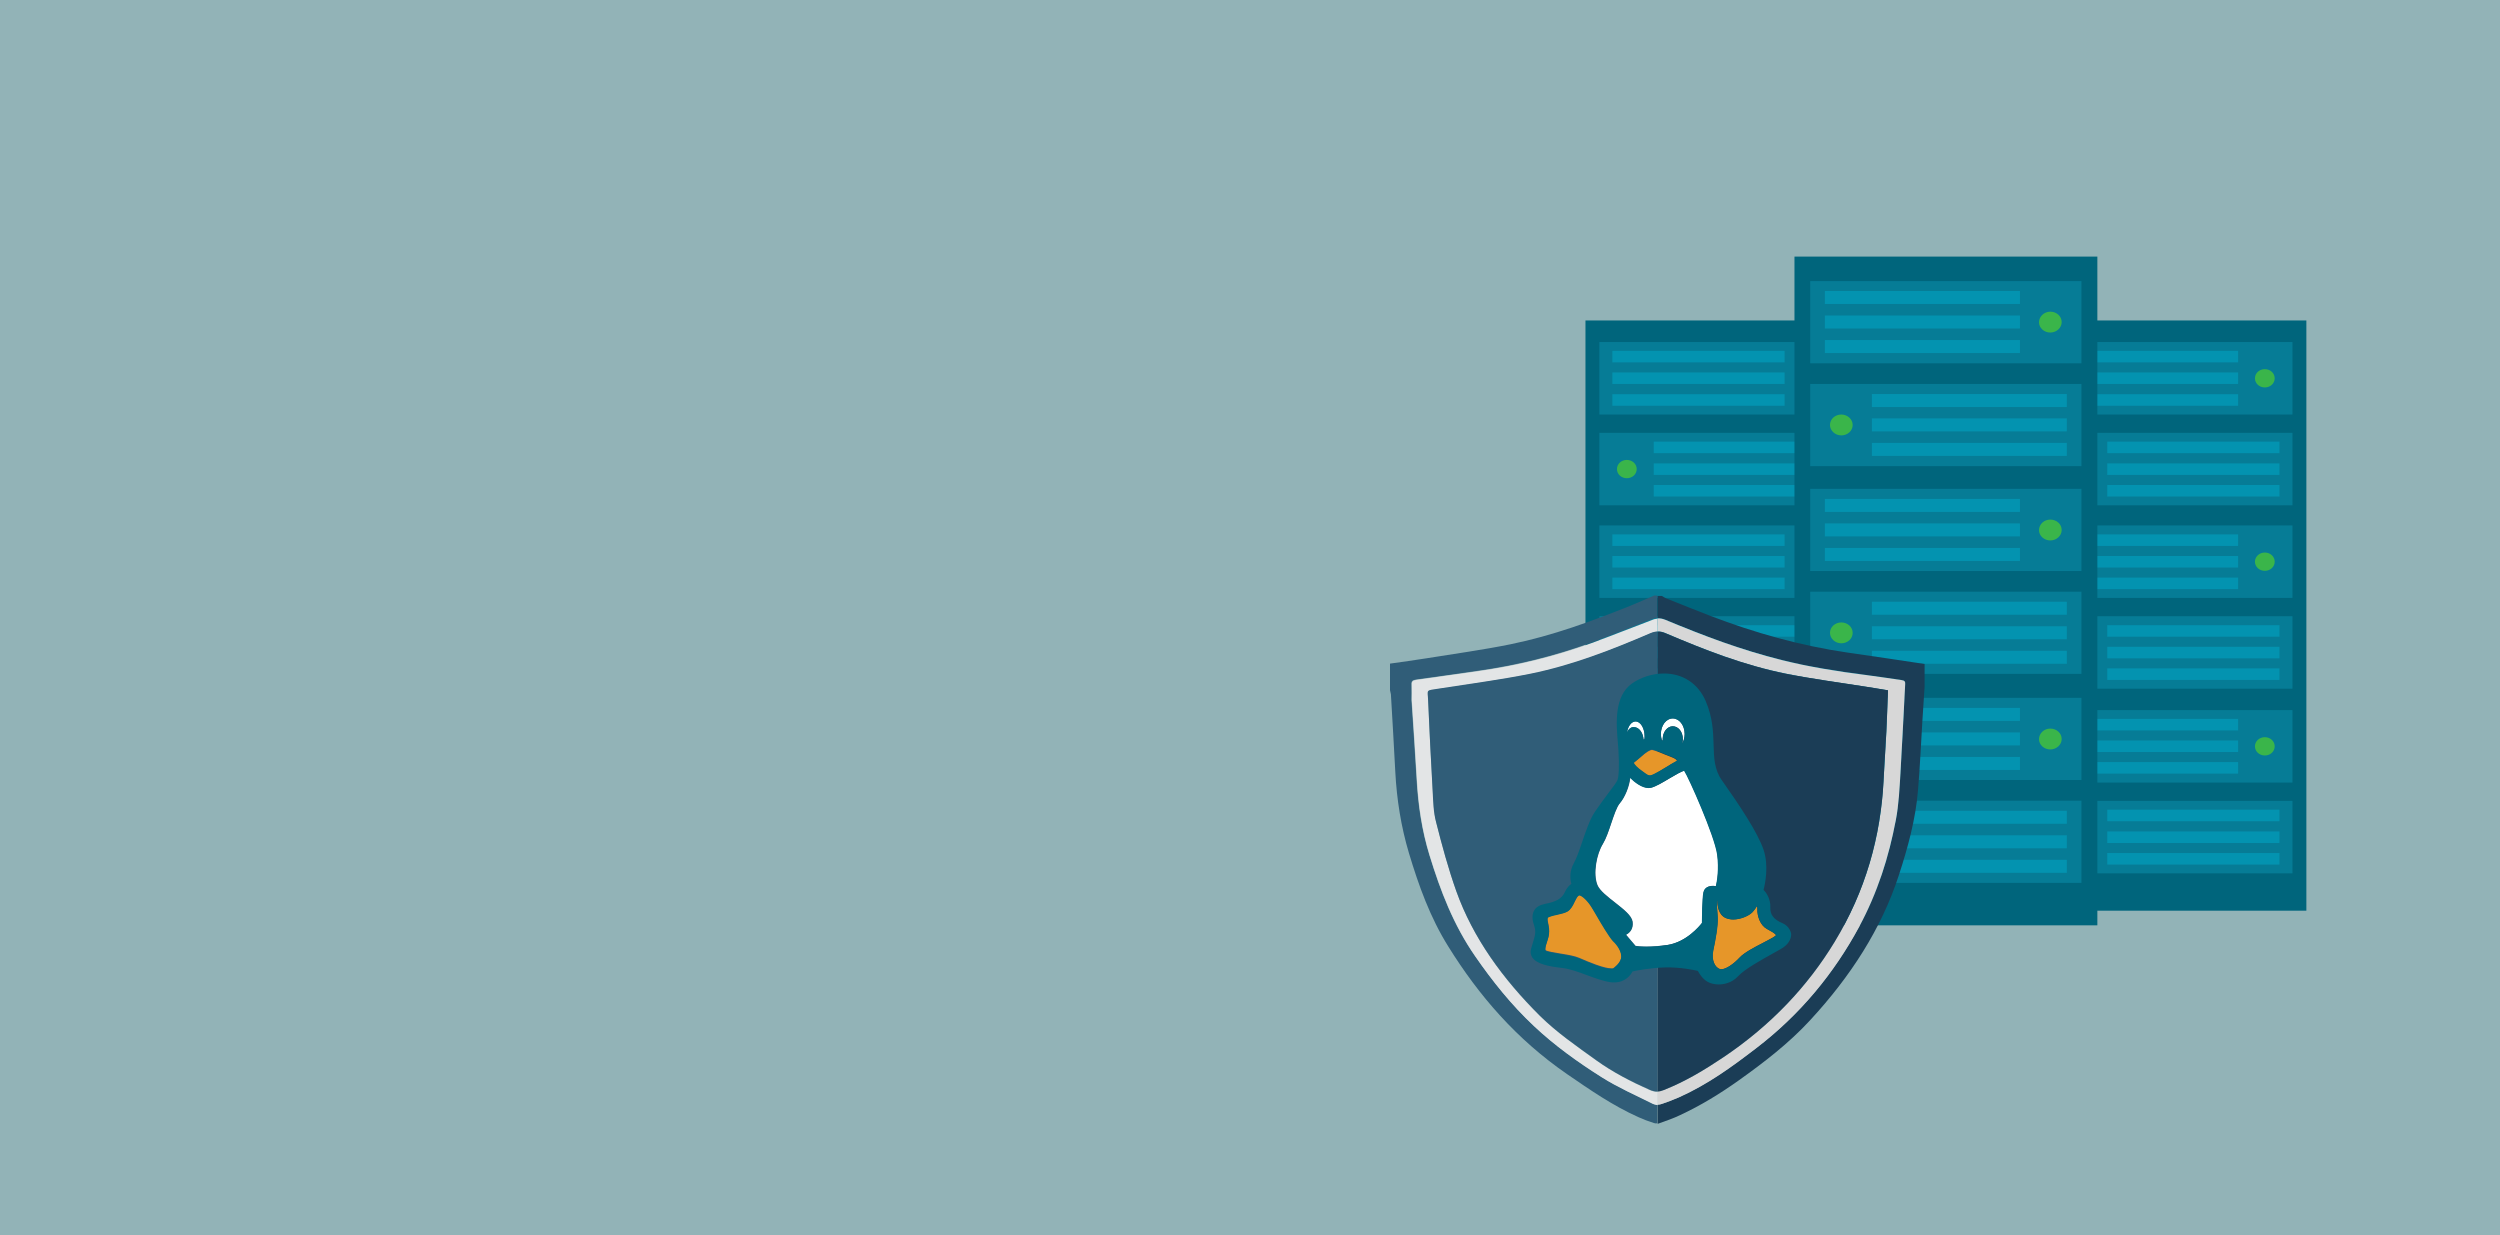 <?xml version="1.0" encoding="utf-8"?>
<!-- Generator: Adobe Illustrator 22.1.0, SVG Export Plug-In . SVG Version: 6.00 Build 0)  -->
<svg version="1.0" id="Layer_1" xmlns="http://www.w3.org/2000/svg" xmlns:xlink="http://www.w3.org/1999/xlink" x="0px" y="0px"
	 viewBox="0 0 1366 675" enable-background="new 0 0 1366 675" xml:space="preserve">
<rect fill="#92B3B7" width="1366" height="675"/>
<g>
	<g>
		<g>
			<rect x="1114.1" y="175.1" fill-rule="evenodd" clip-rule="evenodd" fill="#00657C" width="146.1" height="322.5"/>
			<g>
				<rect x="1121.7" y="186.9" fill-rule="evenodd" clip-rule="evenodd" fill="#067C96" width="130.9" height="39.6"/>
				<rect x="1128.8" y="203.5" fill-rule="evenodd" clip-rule="evenodd" fill="#0393B0" width="94.1" height="6.3"/>
				<g>
					<rect x="1128.8" y="191.7" fill-rule="evenodd" clip-rule="evenodd" fill="#0393B0" width="94.1" height="6.3"/>
					<rect x="1128.8" y="215.4" fill-rule="evenodd" clip-rule="evenodd" fill="#0393B0" width="94.1" height="6.3"/>
				</g>
				<path fill-rule="evenodd" clip-rule="evenodd" fill="#3AB54A" d="M1237.5,201.7c3,0,5.4,2.2,5.4,5c0,2.8-2.4,5-5.4,5
					c-3,0-5.4-2.2-5.4-5C1232.1,203.9,1234.5,201.7,1237.5,201.7z"/>
			</g>
			<g>
				<rect x="1121.7" y="236.5" fill-rule="evenodd" clip-rule="evenodd" fill="#067C96" width="130.9" height="39.6"/>
				<rect x="1151.4" y="253.2" fill-rule="evenodd" clip-rule="evenodd" fill="#0393B0" width="94.1" height="6.3"/>
				<g>
					<rect x="1151.4" y="241.3" fill-rule="evenodd" clip-rule="evenodd" fill="#0393B0" width="94.1" height="6.3"/>
					<rect x="1151.4" y="265" fill-rule="evenodd" clip-rule="evenodd" fill="#0393B0" width="94.1" height="6.3"/>
				</g>
				<path fill-rule="evenodd" clip-rule="evenodd" fill="#3AB54A" d="M1136.7,251.3c-3,0-5.4,2.2-5.4,5c0,2.8,2.4,5,5.4,5
					c3,0,5.4-2.2,5.4-5C1142.1,253.5,1139.7,251.3,1136.7,251.3z"/>
			</g>
			<g>
				<rect x="1121.7" y="287.1" fill-rule="evenodd" clip-rule="evenodd" fill="#067C96" width="130.9" height="39.6"/>
				<rect x="1128.8" y="303.8" fill-rule="evenodd" clip-rule="evenodd" fill="#0393B0" width="94.1" height="6.3"/>
				<g>
					<rect x="1128.8" y="292" fill-rule="evenodd" clip-rule="evenodd" fill="#0393B0" width="94.1" height="6.3"/>
					<rect x="1128.8" y="315.6" fill-rule="evenodd" clip-rule="evenodd" fill="#0393B0" width="94.1" height="6.3"/>
				</g>
				<path fill-rule="evenodd" clip-rule="evenodd" fill="#3AB54A" d="M1237.5,301.9c3,0,5.4,2.2,5.4,5c0,2.8-2.4,5-5.4,5
					c-3,0-5.4-2.2-5.4-5C1232.1,304.2,1234.5,301.9,1237.5,301.9z"/>
			</g>
			<g>
				<rect x="1121.7" y="336.7" fill-rule="evenodd" clip-rule="evenodd" fill="#067C96" width="130.9" height="39.6"/>
				<rect x="1151.4" y="353.4" fill-rule="evenodd" clip-rule="evenodd" fill="#0393B0" width="94.1" height="6.3"/>
				<g>
					<rect x="1151.4" y="341.6" fill-rule="evenodd" clip-rule="evenodd" fill="#0393B0" width="94.1" height="6.3"/>
					<rect x="1151.4" y="365.2" fill-rule="evenodd" clip-rule="evenodd" fill="#0393B0" width="94.1" height="6.3"/>
				</g>
				<path fill-rule="evenodd" clip-rule="evenodd" fill="#3AB54A" d="M1136.7,351.6c-3,0-5.4,2.2-5.4,5c0,2.8,2.4,5,5.4,5
					c3,0,5.4-2.2,5.4-5C1142.1,353.8,1139.7,351.6,1136.7,351.6z"/>
			</g>
			<g>
				<rect x="1121.7" y="388" fill-rule="evenodd" clip-rule="evenodd" fill="#067C96" width="130.9" height="39.6"/>
				<rect x="1128.8" y="404.6" fill-rule="evenodd" clip-rule="evenodd" fill="#0393B0" width="94.1" height="6.3"/>
				<g>
					<rect x="1128.8" y="392.8" fill-rule="evenodd" clip-rule="evenodd" fill="#0393B0" width="94.1" height="6.3"/>
					<rect x="1128.8" y="416.4" fill-rule="evenodd" clip-rule="evenodd" fill="#0393B0" width="94.1" height="6.3"/>
				</g>
				<path fill-rule="evenodd" clip-rule="evenodd" fill="#3AB54A" d="M1237.5,402.8c3,0,5.4,2.2,5.4,5c0,2.8-2.4,5-5.4,5
					c-3,0-5.4-2.2-5.4-5C1232.1,405,1234.5,402.8,1237.5,402.8z"/>
			</g>
			<g>
				<rect x="1121.7" y="437.6" fill-rule="evenodd" clip-rule="evenodd" fill="#067C96" width="130.9" height="39.6"/>
				<rect x="1151.4" y="454.3" fill-rule="evenodd" clip-rule="evenodd" fill="#0393B0" width="94.1" height="6.3"/>
				<g>
					<rect x="1151.4" y="442.4" fill-rule="evenodd" clip-rule="evenodd" fill="#0393B0" width="94.1" height="6.3"/>
					<rect x="1151.4" y="466.1" fill-rule="evenodd" clip-rule="evenodd" fill="#0393B0" width="94.1" height="6.3"/>
				</g>
				<path fill-rule="evenodd" clip-rule="evenodd" fill="#3AB54A" d="M1136.7,452.4c-3,0-5.4,2.2-5.4,5c0,2.8,2.4,5,5.4,5
					c3,0,5.4-2.2,5.4-5C1142.1,454.6,1139.7,452.4,1136.7,452.4z"/>
			</g>
		</g>
		<g>
			<rect x="866.3" y="175.1" fill-rule="evenodd" clip-rule="evenodd" fill="#00657C" width="146.1" height="322.5"/>
			<g>
				<rect x="873.9" y="186.9" fill-rule="evenodd" clip-rule="evenodd" fill="#067C96" width="130.9" height="39.6"/>
				<rect x="881" y="203.5" fill-rule="evenodd" clip-rule="evenodd" fill="#0393B0" width="94.1" height="6.3"/>
				<g>
					<rect x="881" y="191.7" fill-rule="evenodd" clip-rule="evenodd" fill="#0393B0" width="94.1" height="6.3"/>
					<rect x="881" y="215.4" fill-rule="evenodd" clip-rule="evenodd" fill="#0393B0" width="94.1" height="6.3"/>
				</g>
				<path fill-rule="evenodd" clip-rule="evenodd" fill="#3AB54A" d="M989.7,201.7c3,0,5.4,2.2,5.4,5c0,2.8-2.4,5-5.4,5
					c-3,0-5.4-2.2-5.4-5C984.3,203.9,986.7,201.7,989.7,201.7z"/>
			</g>
			<g>
				<rect x="873.9" y="236.5" fill-rule="evenodd" clip-rule="evenodd" fill="#067C96" width="130.9" height="39.6"/>
				<rect x="903.6" y="253.2" fill-rule="evenodd" clip-rule="evenodd" fill="#0393B0" width="94.1" height="6.3"/>
				<g>
					<rect x="903.6" y="241.3" fill-rule="evenodd" clip-rule="evenodd" fill="#0393B0" width="94.1" height="6.3"/>
					<rect x="903.6" y="265" fill-rule="evenodd" clip-rule="evenodd" fill="#0393B0" width="94.1" height="6.3"/>
				</g>
				<path fill-rule="evenodd" clip-rule="evenodd" fill="#3AB54A" d="M888.9,251.3c-3,0-5.4,2.2-5.4,5c0,2.8,2.4,5,5.4,5
					c3,0,5.4-2.2,5.4-5C894.3,253.5,891.9,251.3,888.9,251.3z"/>
			</g>
			<g>
				<rect x="873.9" y="287.1" fill-rule="evenodd" clip-rule="evenodd" fill="#067C96" width="130.9" height="39.6"/>
				<rect x="881" y="303.8" fill-rule="evenodd" clip-rule="evenodd" fill="#0393B0" width="94.1" height="6.3"/>
				<g>
					<rect x="881" y="292" fill-rule="evenodd" clip-rule="evenodd" fill="#0393B0" width="94.1" height="6.3"/>
					<rect x="881" y="315.6" fill-rule="evenodd" clip-rule="evenodd" fill="#0393B0" width="94.1" height="6.3"/>
				</g>
				<path fill-rule="evenodd" clip-rule="evenodd" fill="#3AB54A" d="M989.7,301.9c3,0,5.4,2.2,5.4,5c0,2.8-2.4,5-5.4,5
					c-3,0-5.4-2.2-5.4-5C984.3,304.2,986.7,301.9,989.7,301.9z"/>
			</g>
			<g>
				<rect x="873.9" y="336.7" fill-rule="evenodd" clip-rule="evenodd" fill="#067C96" width="130.9" height="39.6"/>
				<rect x="903.6" y="353.4" fill-rule="evenodd" clip-rule="evenodd" fill="#0393B0" width="94.1" height="6.3"/>
				<g>
					<rect x="903.6" y="341.6" fill-rule="evenodd" clip-rule="evenodd" fill="#0393B0" width="94.1" height="6.3"/>
					<rect x="903.6" y="365.2" fill-rule="evenodd" clip-rule="evenodd" fill="#0393B0" width="94.1" height="6.3"/>
				</g>
				<path fill-rule="evenodd" clip-rule="evenodd" fill="#3AB54A" d="M888.9,351.6c-3,0-5.4,2.2-5.4,5c0,2.8,2.4,5,5.4,5
					c3,0,5.4-2.2,5.4-5C894.3,353.8,891.9,351.6,888.9,351.6z"/>
			</g>
			<g>
				<rect x="873.9" y="388" fill-rule="evenodd" clip-rule="evenodd" fill="#067C96" width="130.9" height="39.6"/>
				<rect x="881" y="404.6" fill-rule="evenodd" clip-rule="evenodd" fill="#0393B0" width="94.1" height="6.3"/>
				<g>
					<rect x="881" y="392.8" fill-rule="evenodd" clip-rule="evenodd" fill="#0393B0" width="94.1" height="6.3"/>
					<rect x="881" y="416.4" fill-rule="evenodd" clip-rule="evenodd" fill="#0393B0" width="94.1" height="6.3"/>
				</g>
				<path fill-rule="evenodd" clip-rule="evenodd" fill="#3AB54A" d="M989.7,402.8c3,0,5.4,2.2,5.4,5c0,2.8-2.4,5-5.4,5
					c-3,0-5.4-2.2-5.4-5C984.3,405,986.7,402.8,989.7,402.8z"/>
			</g>
			<g>
				<rect x="873.9" y="437.6" fill-rule="evenodd" clip-rule="evenodd" fill="#067C96" width="130.9" height="39.6"/>
				<rect x="903.6" y="454.3" fill-rule="evenodd" clip-rule="evenodd" fill="#0393B0" width="94.1" height="6.3"/>
				<g>
					<rect x="903.6" y="442.4" fill-rule="evenodd" clip-rule="evenodd" fill="#0393B0" width="94.1" height="6.3"/>
					<rect x="903.6" y="466.1" fill-rule="evenodd" clip-rule="evenodd" fill="#0393B0" width="94.1" height="6.3"/>
				</g>
				<path fill-rule="evenodd" clip-rule="evenodd" fill="#3AB54A" d="M888.9,452.4c-3,0-5.4,2.2-5.4,5c0,2.8,2.4,5,5.4,5
					c3,0,5.4-2.2,5.4-5C894.3,454.6,891.9,452.4,888.9,452.4z"/>
			</g>
		</g>
	</g>
	<g>
		<rect x="980.5" y="140.2" fill-rule="evenodd" clip-rule="evenodd" fill="#00657C" width="165.5" height="365.4"/>
		<g>
			<rect x="989.1" y="153.6" fill-rule="evenodd" clip-rule="evenodd" fill="#067C96" width="148.2" height="44.9"/>
			<rect x="997.1" y="172.4" fill-rule="evenodd" clip-rule="evenodd" fill="#0393B0" width="106.6" height="7.1"/>
			<g>
				<rect x="997.1" y="159" fill-rule="evenodd" clip-rule="evenodd" fill="#0393B0" width="106.6" height="7.1"/>
				<rect x="997.1" y="185.8" fill-rule="evenodd" clip-rule="evenodd" fill="#0393B0" width="106.6" height="7.1"/>
			</g>
			<path fill-rule="evenodd" clip-rule="evenodd" fill="#3AB54A" d="M1120.3,170.3c3.4,0,6.2,2.5,6.2,5.7c0,3.1-2.8,5.7-6.2,5.7
				c-3.4,0-6.2-2.5-6.2-5.7C1114.2,172.9,1116.9,170.3,1120.3,170.3z"/>
		</g>
		<g>
			<rect x="989.1" y="209.8" fill-rule="evenodd" clip-rule="evenodd" fill="#067C96" width="148.2" height="44.9"/>
			<rect x="1022.8" y="228.6" fill-rule="evenodd" clip-rule="evenodd" fill="#0393B0" width="106.5" height="7.1"/>
			<g>
				<rect x="1022.8" y="215.3" fill-rule="evenodd" clip-rule="evenodd" fill="#0393B0" width="106.5" height="7.1"/>
				<rect x="1022.8" y="242" fill-rule="evenodd" clip-rule="evenodd" fill="#0393B0" width="106.5" height="7.1"/>
			</g>
			<path fill-rule="evenodd" clip-rule="evenodd" fill="#3AB54A" d="M1006.1,226.5c-3.4,0-6.2,2.5-6.2,5.7c0,3.1,2.8,5.7,6.2,5.7
				c3.4,0,6.2-2.5,6.2-5.7C1012.3,229.1,1009.5,226.5,1006.1,226.5z"/>
		</g>
		<g>
			<rect x="989.1" y="267.1" fill-rule="evenodd" clip-rule="evenodd" fill="#067C96" width="148.2" height="44.9"/>
			<rect x="997.1" y="286" fill-rule="evenodd" clip-rule="evenodd" fill="#0393B0" width="106.6" height="7.1"/>
			<g>
				<rect x="997.1" y="272.6" fill-rule="evenodd" clip-rule="evenodd" fill="#0393B0" width="106.6" height="7.1"/>
				<rect x="997.1" y="299.4" fill-rule="evenodd" clip-rule="evenodd" fill="#0393B0" width="106.6" height="7.1"/>
			</g>
			<path fill-rule="evenodd" clip-rule="evenodd" fill="#3AB54A" d="M1120.3,283.9c3.4,0,6.2,2.5,6.2,5.7c0,3.1-2.8,5.7-6.2,5.7
				c-3.4,0-6.2-2.5-6.2-5.7C1114.2,286.4,1116.9,283.9,1120.3,283.9z"/>
		</g>
		<g>
			<rect x="989.1" y="323.3" fill-rule="evenodd" clip-rule="evenodd" fill="#067C96" width="148.2" height="44.9"/>
			<rect x="1022.8" y="342.2" fill-rule="evenodd" clip-rule="evenodd" fill="#0393B0" width="106.5" height="7.1"/>
			<g>
				<rect x="1022.8" y="328.8" fill-rule="evenodd" clip-rule="evenodd" fill="#0393B0" width="106.5" height="7.1"/>
				<rect x="1022.8" y="355.6" fill-rule="evenodd" clip-rule="evenodd" fill="#0393B0" width="106.5" height="7.1"/>
			</g>
			<path fill-rule="evenodd" clip-rule="evenodd" fill="#3AB54A" d="M1006.1,340.1c-3.4,0-6.2,2.5-6.2,5.7c0,3.1,2.8,5.7,6.2,5.7
				c3.4,0,6.2-2.5,6.2-5.7C1012.3,342.6,1009.5,340.1,1006.1,340.1z"/>
		</g>
		<g>
			<rect x="989.1" y="381.3" fill-rule="evenodd" clip-rule="evenodd" fill="#067C96" width="148.2" height="44.9"/>
			<rect x="997.1" y="400.2" fill-rule="evenodd" clip-rule="evenodd" fill="#0393B0" width="106.6" height="7.1"/>
			<g>
				<rect x="997.1" y="386.8" fill-rule="evenodd" clip-rule="evenodd" fill="#0393B0" width="106.6" height="7.1"/>
				<rect x="997.1" y="413.6" fill-rule="evenodd" clip-rule="evenodd" fill="#0393B0" width="106.6" height="7.1"/>
			</g>
			<path fill-rule="evenodd" clip-rule="evenodd" fill="#3AB54A" d="M1120.3,398.1c3.4,0,6.2,2.5,6.2,5.7c0,3.1-2.8,5.7-6.2,5.7
				c-3.4,0-6.2-2.5-6.2-5.7C1114.2,400.6,1116.9,398.1,1120.3,398.1z"/>
		</g>
		<g>
			<rect x="989.1" y="437.5" fill-rule="evenodd" clip-rule="evenodd" fill="#067C96" width="148.2" height="44.9"/>
			<rect x="1022.8" y="456.4" fill-rule="evenodd" clip-rule="evenodd" fill="#0393B0" width="106.5" height="7.1"/>
			<g>
				<rect x="1022.8" y="443" fill-rule="evenodd" clip-rule="evenodd" fill="#0393B0" width="106.5" height="7.1"/>
				<rect x="1022.8" y="469.8" fill-rule="evenodd" clip-rule="evenodd" fill="#0393B0" width="106.5" height="7.1"/>
			</g>
			<path fill-rule="evenodd" clip-rule="evenodd" fill="#3AB54A" d="M1006.1,454.3c-3.4,0-6.2,2.5-6.2,5.7c0,3.1,2.8,5.7,6.2,5.7
				c3.4,0,6.2-2.5,6.2-5.7C1012.3,456.9,1009.5,454.3,1006.1,454.3z"/>
		</g>
	</g>
</g>
<g>
	<path fill="#305D78" d="M903,603c-9.4-4.7-19.2-9-27.9-14.5c-13.3-8.4-25.9-17.5-37.1-28c-12.4-11.7-22.6-24.6-32-38
		c-12-17.2-19.1-36-25-55.2c-4.2-13.6-6.2-27.4-7-41.4c-0.8-14-1.8-28.1-2.8-43.5c0-2,0.1-5.3,0-8.6c-0.1-1.6,0.6-2.2,2.5-2.5
		c11.1-1.5,22.2-3.1,33.3-4.7c21.5-3,42.2-8.1,62.1-15.3c11.2-4.1,22.2-8.5,33.3-12.9c1.1-0.4,2.1-0.7,3.1-0.8v-12.2
		c-0.6,0-1.2,0-1.7,0c-4.2,1.8-8.3,3.7-12.5,5.4c-21.2,8.5-42.8,16.5-65.8,21.2c-15.2,3.1-30.7,5.2-46.1,7.7
		c-6.6,1.1-13.2,1.9-19.9,2.9c0,4.8,0,9.7,0,14.5c0.2,0.8,0.4,1.6,0.5,2.3c0.8,14.1,1.7,28.3,2.4,42.4c0.8,15,3.1,29.8,7.5,44.5
		c5.3,17.6,11.5,35,21.6,51.1c16.5,26.5,37,50.4,64.9,69.6c12.4,8.5,24.6,17,38.8,23.4c2.7,1.2,5.5,2.3,8.4,3.2
		c0.5,0.2,1.2,0.3,1.9,0.2v-10.4C904.7,603.6,903.7,603.4,903,603z"/>
	<path fill="#1B3D56" d="M1009.7,356.6c-26.2-3.8-51.1-10.9-75.2-20.1c-8-3.1-16-6.3-24-9.5c-0.9-0.4-1.7-0.9-2.5-1.4
		c-0.8,0-1.5,0-2.3,0v12.2c1.4-0.1,2.7,0.1,4.3,0.8c20.6,8.6,41.5,16.6,63.7,22c15,3.7,30.3,6.1,45.7,8.1c6.6,0.8,13.1,1.9,19.6,2.8
		c1.6,0.2,2.1,0.8,2,2.1c-0.9,16.3-1.6,32.6-2.6,48.9c-0.5,8.5-0.9,17.1-2.5,25.4c-3.8,20.2-9.9,39.9-20.1,58.5
		c-13.6,25.2-31.9,47.7-56.4,66.4c-13,9.9-26.3,19.6-42,26.7c-3.2,1.4-6.5,2.8-10,3.8c-0.5,0.1-1.1,0.2-1.7,0.2V614
		c0.3,0,0.6-0.1,0.8-0.2c3.9-1.4,7.8-2.7,11.5-4.5c11.4-5.3,21.8-11.7,31.8-18.8c14.2-10.1,27.8-20.6,39.2-33
		c22.1-23.9,39-50,48.5-79.2c5-15.3,9.2-30.7,10.5-46.5c1.1-12.7,1.6-25.4,2.4-38c0.4-6.2,0.8-12.3,1.2-18.5c0-4.2,0-8.4,0-12.5
		C1037.7,360.7,1023.7,358.6,1009.7,356.6z"/>
	<path fill="#D7D7D7" d="M910.1,346c21.1,9,42.6,17.5,65.7,22.1c14.4,2.9,29,4.8,43.6,7.1c4,0.6,7.9,1.3,12.2,2
		c-0.3,7.8-0.6,15.3-0.9,22.8c-0.4,8.7-1.1,17.3-1.5,26c-1.5,31.1-9.9,60.9-26.8,88.7c-14.8,24.4-34.9,45.6-60.6,62.9
		c-10.3,6.9-20.8,13.3-32.7,18c-1.2,0.5-2.3,0.7-3.4,0.8v7.2c0.6,0,1.2,0,1.7-0.2c3.4-1.1,6.7-2.4,10-3.8c15.7-7,29-16.7,42-26.7
		c24.5-18.7,42.8-41.3,56.4-66.4c10.1-18.7,16.3-38.4,20.1-58.5c1.6-8.4,2-16.9,2.5-25.4c1-16.3,1.7-32.6,2.6-48.9
		c0.1-1.3-0.4-1.9-2-2.1c-6.5-0.9-13.1-2-19.6-2.8c-15.4-1.9-30.7-4.4-45.7-8.1c-22.2-5.5-43.1-13.4-63.7-22
		c-1.5-0.6-2.9-0.9-4.3-0.8v7.2C907.1,345,908.5,345.3,910.1,346z"/>
	<path fill="#E3E5E6" d="M869.3,351.5c-19.9,7.2-40.7,12.3-62.1,15.3c-11.1,1.5-22.2,3.2-33.3,4.7c-1.9,0.3-2.6,0.9-2.5,2.5
		c0.1,3.3,0,6.6,0,8.6c1,15.4,2,29.4,2.8,43.5c0.8,14,2.8,27.8,7,41.4c5.9,19.2,13,37.9,25,55.2c9.3,13.5,19.6,26.4,32,38
		c11.1,10.5,23.8,19.6,37.1,28c8.7,5.5,18.5,9.8,27.9,14.5c0.7,0.3,1.7,0.6,2.6,0.6v-7.2c-1.4,0-2.8-0.3-4.2-0.9
		c-10.4-4.6-20.3-9.8-29.3-16.2c-10.7-7.7-21.5-15.2-30.7-24.2c-20.5-20.3-36.7-42.7-45.8-68.2c-4.4-12.3-7.8-25-11-37.6
		c-1.4-5.5-1.5-11.3-1.9-17c-1-16.6-1.9-33.2-2.5-49.9c-0.2-5.8-1.6-5,6.2-6.2c16.6-2.6,33.4-4.8,49.8-8.1c23-4.6,44.4-13,65.4-22.1
		c1.4-0.6,2.7-0.9,3.9-1v-7.2c-1,0.1-2,0.3-3.1,0.8C891.5,343,880.5,347.4,869.3,351.5z"/>
	<path fill="#305D78" d="M901.7,346c-21,9-42.4,17.4-65.4,22.1c-16.4,3.3-33.2,5.5-49.8,8.1c-7.8,1.2-6.4,0.4-6.2,6.2
		c0.7,16.6,1.6,33.2,2.5,49.9c0.3,5.7,0.4,11.5,1.9,17c3.2,12.6,6.6,25.2,11,37.6c9.1,25.5,25.4,47.9,45.8,68.2
		c9.1,9,20,16.5,30.7,24.2c9,6.5,18.9,11.6,29.3,16.2c1.4,0.6,2.8,1,4.2,0.9V345C904.4,345.1,903.1,345.4,901.7,346z"/>
	<path fill="#1B3D56" d="M941.8,577.6c25.7-17.3,45.8-38.5,60.6-62.9c16.9-27.8,25.3-57.5,26.8-88.7c0.4-8.7,1.1-17.3,1.5-26
		c0.4-7.5,0.6-14.9,0.9-22.8c-4.3-0.7-8.2-1.4-12.2-2c-14.5-2.3-29.2-4.2-43.6-7.1c-23.2-4.7-44.6-13.1-65.7-22.1
		c-1.6-0.7-3-1-4.4-0.9v251.3c1.1,0,2.2-0.3,3.4-0.8C921,590.9,931.5,584.5,941.8,577.6z"/>
</g>
<g>
	<path fill="#FFFFFF" d="M908.5,404.6c0-0.3,0-0.5,0-0.8c0-3.8,2.5-7,5.5-7c3.1,0,5.5,3.1,5.5,7c0,0.9-0.1,1.7-0.4,2.5
		c0.9-1.5,1.4-3.3,1.4-5.3c0-4.7-2.9-8.5-6.5-8.5c-3.6,0-6.5,3.8-6.5,8.5c0,1.1,0.2,2.3,0.5,3.4
		C908.2,404.5,908.3,404.6,908.5,404.6z"/>
	<path fill="#FFFFFF" d="M892.2,397.3c0.2,0,0.4,0,0.6,0c2.4,0,4.6,2.4,5.1,5.7c0.1,0.4,0.1,0.7,0.1,1.1c0.2-0.1,0.3-0.2,0.5-0.2
		c0.1-0.6,0.1-1.1,0.1-1.7c0-4.3-2.2-8-4.9-8c-2.3,0-4.2,2.5-4.7,6C889.7,398.6,890.8,397.5,892.2,397.3z"/>
	<path fill="#FFFFFF" d="M937.7,484.2c0.6-2.6,1.8-9.3,0.7-17.4c-1.4-10.2-15.6-42.1-18-45.7c-1.4,0.2-5.2,2.4-8.2,4.2
		c-3.5,2.1-7.2,4.3-9.7,5c-0.5,0.2-1.1,0.2-1.6,0.2c-3.6,0-7.6-3.1-10.1-5.6c-0.4,4.8-3,10.9-5.7,14c-1.7,2-3.2,6.6-4.7,11
		c-1.4,4.1-2.8,8.3-4.5,11.1c-3.5,5.6-5.5,16.4-3,22.6c1.2,3,5.7,6.5,9.7,9.6c4.8,3.8,9,7.1,9.5,10.4c0.5,3.9-1.5,6.1-3.6,7.1
		l5.2,6.1c0.8,0.1,2.7,0.4,5.8,0.4c3.5,0,7.5-0.3,11.7-0.9c10.3-1.6,17.5-10.2,18.9-12.1c0-2.4,0.1-13.3,0.8-16.7
		c0.3-1.3,1.3-3.5,5.2-3.5C936.6,484.1,937.2,484.1,937.7,484.2z"/>
</g>
<g>
	<path fill="#E69629" d="M892.6,416.9c0.2,0.8,2,2.9,4.8,4.7c0.4,0.3,0.8,0.5,1.1,0.8c1.5,1.1,2.2,1.5,3.3,1.4
		c1.6-0.2,7.7-4,10.2-5.5l0.6-0.4c1-0.6,1.7-1,2.3-1.3c1.2-0.6,1.3-0.8,1.4-1c-0.1-0.4-1.3-1.3-3.5-2.1c-0.7-0.3-1.7-0.7-2.8-1.1
		c-2.5-1-5.8-2.4-7.2-2.6c-0.1,0-0.1,0-0.2,0c-1.2,0-3.5,1.5-5.9,3.7C895.7,414.4,893.5,416.2,892.6,416.9z"/>
	<path fill="#E69629" d="M872,499.3c-1-1.7-1.9-3.2-2.4-4c-1.9-3-5.1-6.3-6.6-6.3c-0.1,0-0.2,0-0.3,0.1c-0.8,0.5-1.5,1.9-2.2,3.3
		c-0.9,1.9-2,4.2-3.9,5.4c-1.4,0.9-3.6,1.4-5.7,1.8c-1.5,0.3-5,1.1-5.2,1.8c-0.2,1,0,2,0.3,3.3c0.3,1.5,0.7,3.4,0.4,5.7
		c-0.2,1.5-0.7,2.8-1.1,4.2c-0.6,1.9-1.2,4-0.7,4.6c0.7,0.6,4.9,1.3,8,1.8c3.9,0.6,7.9,1.3,10.4,2.4l0.7,0.3
		c4.4,1.9,12.6,5.4,16.8,5.4c0.4,0,0.7,0,1-0.1c0.7-0.5,3.7-2.7,4.3-5.5c0.8-3.5-2.4-7.6-4.3-9.8C879.2,511.6,875,504.5,872,499.3z"
		/>
	<path fill="#E69629" d="M965.8,507.8l-0.5-0.3c-3.5-1.9-5.3-7-5.1-10.8c0-0.7,0-1.3-0.2-1.7c-0.6,1.1-1.6,2.4-2.6,3.5
		c-1.9,1.9-6.4,3.9-10.4,3.9c-1.5,0-2.9-0.3-4.1-0.8c-4.1-1.8-4.6-7-4.6-9.6c-0.1,0-0.1,0-0.2,0.1c-0.2,0.9,0,3.9,0.2,6
		c0.1,1.1,0.2,2.2,0.2,3.2c0.2,4.5-1.2,12.3-2.4,17.9c-1.2,5.6,1,9.4,3.6,10.3c0.2,0.1,0.5,0.1,0.8,0.1c2.4,0,6.5-2.6,10-6.4
		c2.5-2.7,8.2-5.7,13.1-8.2c2.8-1.5,5.7-3,6.5-3.7c0.2-0.2,0.2-0.3,0.2-0.3C970.4,510.2,967.1,508.5,965.8,507.8z"/>
</g>
<path fill="#00657C" d="M974.1,504.5c-4.9-2-7-4.7-6.8-8.8c0.2-4.7-2.4-8.2-3.7-9.5c0.8-2.9,3-13.1,0-21.9
	c-3.2-9.4-12.8-23.8-22.8-38c-4.1-5.8-4.3-12.1-4.5-19.5c-0.2-7-0.5-14.9-4.3-23.7c-4.1-9.6-12.5-15.1-22.8-15.1
	c-6.2,0-12.5,2-17.4,5.4c-10,7-8.7,22.3-7.8,32.5c0.1,1.4,0.2,2.7,0.3,3.8c0.6,9.9,0.1,15.2-0.6,16.7c-0.4,1-2.6,4-5,7.1
	c-2.4,3.2-5.1,6.9-7.4,10.3c-2.7,4.1-4.8,10.4-6.9,16.5c-1.5,4.5-3,8.7-4.4,11.2c-2.7,4.8-2,9.3-1.4,11.4c-1,0.7-2.5,2.1-3.7,4.8
	c-1.5,3.2-4.5,5-10.8,6.2c-2.9,0.6-4.9,1.8-5.9,3.7c-1.5,2.7-0.7,6,0.1,8.3c1.1,3.4,0.4,5.5-0.8,9.4c-0.3,0.9-0.6,1.9-0.9,3
	c-0.5,1.8-0.3,3.4,0.6,4.8c2.4,3.7,9.3,5,16.4,5.8c4.2,0.5,8.9,2.2,13.4,3.9c4.4,1.6,8.9,3.3,13.1,3.9c0.6,0.1,1.3,0.1,1.9,0.1
	c6.2,0,9.1-4.2,10-6c2.2-0.5,10-2,17.9-2.2c8-0.2,15.7,1.4,17.8,1.9c0.7,1.3,2.5,4.4,5.4,6c1.6,0.9,3.8,1.4,6,1.4c0,0,0,0,0,0
	c2.4,0,7-0.6,10.6-4.5c3.6-3.9,12.7-8.9,19.3-12.6c1.5-0.8,2.9-1.6,4.1-2.3c3.7-2.1,5.7-5.1,5.6-8.2
	C978.3,507.9,976.6,505.6,974.1,504.5z M914,392.6c3.6,0,6.5,3.8,6.5,8.5c0,1.9-0.5,3.8-1.4,5.3c0.2-0.8,0.4-1.6,0.4-2.5
	c0-3.9-2.4-7-5.5-7c-3,0-5.5,3.1-5.5,7c0,0.3,0,0.5,0,0.8c-0.2-0.1-0.3-0.1-0.5-0.2c-0.3-1.1-0.5-2.2-0.5-3.4
	C907.5,396.4,910.4,392.6,914,392.6z M902.9,409.6c1.4,0.2,4.7,1.6,7.2,2.6c1.1,0.5,2.1,0.9,2.8,1.1c2.2,0.8,3.3,1.7,3.5,2.1
	c-0.1,0.2-0.2,0.3-1.4,1c-0.6,0.3-1.4,0.7-2.3,1.3l-0.6,0.4c-2.6,1.6-8.6,5.3-10.2,5.5c-1.1,0.2-1.8-0.3-3.3-1.4
	c-0.3-0.2-0.7-0.5-1.1-0.8c-2.8-1.9-4.6-3.9-4.8-4.7c0.9-0.7,3.2-2.5,4.3-3.6c2.3-2.2,4.7-3.7,5.9-3.7
	C902.8,409.6,902.9,409.6,902.9,409.6z M893.7,394.2c2.6,0,4.9,3.6,4.9,8c0,0.5,0,1.1-0.1,1.7c-0.2,0.1-0.3,0.1-0.5,0.2
	c0-0.4-0.1-0.7-0.1-1.1c-0.6-3.3-2.7-5.7-5.1-5.7c-0.2,0-0.4,0-0.6,0c-1.4,0.2-2.6,1.3-3.2,2.9C889.6,396.7,891.5,394.2,893.7,394.2
	z M885.7,523.8c-0.6,2.7-3.6,5-4.3,5.5c-0.3,0.1-0.6,0.1-1,0.1c-4.2,0-12.4-3.5-16.8-5.4l-0.7-0.3c-2.5-1.1-6.5-1.7-10.4-2.4
	c-3.1-0.5-7.3-1.2-8-1.8c-0.6-0.7,0.1-2.8,0.7-4.6c0.4-1.3,0.9-2.7,1.1-4.2c0.3-2.3-0.1-4.2-0.4-5.7c-0.3-1.3-0.5-2.3-0.3-3.3
	c0.2-0.7,3.7-1.5,5.2-1.8c2.1-0.5,4.3-1,5.7-1.8c1.9-1.2,3-3.4,3.9-5.4c0.7-1.4,1.4-2.9,2.2-3.3c0,0,0.1-0.1,0.3-0.1
	c1.5,0,4.8,3.3,6.6,6.3c0.5,0.7,1.3,2.2,2.4,4c3,5.2,7.2,12.3,9.4,14.7C883.3,516.1,886.5,520.2,885.7,523.8z M930.7,487.6
	c-0.7,3.4-0.8,14.3-0.8,16.7c-1.4,1.8-8.6,10.5-18.9,12.1c-4.2,0.6-8.1,0.9-11.7,0.9c-3,0-5-0.2-5.8-0.4l-5.2-6.1
	c2-1,4.1-3.2,3.6-7.1c-0.5-3.3-4.6-6.6-9.5-10.4c-4-3.1-8.5-6.7-9.7-9.6c-2.6-6.2-0.5-17,3-22.6c1.7-2.8,3.2-7,4.5-11.1
	c1.5-4.4,3-9,4.7-11c2.7-3.1,5.2-9.2,5.7-14c2.5,2.5,6.5,5.6,10.1,5.6c0.6,0,1.1-0.1,1.6-0.2c2.5-0.7,6.2-2.9,9.7-5
	c3.1-1.8,6.8-4,8.2-4.2c2.4,3.6,16.6,35.5,18,45.7c1.1,8.1-0.1,14.8-0.7,17.4c-0.5-0.1-1.1-0.1-1.7-0.1
	C932,484.1,931,486.3,930.7,487.6z M970.2,511.3c-0.8,0.8-3.7,2.3-6.5,3.7c-5,2.6-10.6,5.5-13.1,8.2c-3.6,3.8-7.6,6.4-10,6.4
	c-0.3,0-0.6,0-0.8-0.1c-2.6-0.8-4.8-4.7-3.6-10.3c1.2-5.7,2.7-13.4,2.4-17.9c-0.1-1-0.1-2.2-0.2-3.2c-0.2-2-0.4-5.1-0.2-6
	c0,0,0.1,0,0.2-0.1c0,2.6,0.6,7.8,4.6,9.6c1.2,0.5,2.6,0.8,4.1,0.8c4.1,0,8.6-2,10.4-3.9c1.1-1.1,2-2.5,2.6-3.5
	c0.1,0.4,0.2,1,0.2,1.7c-0.2,3.8,1.6,8.9,5.1,10.8l0.5,0.3c1.2,0.7,4.5,2.4,4.6,3.3C970.4,511.1,970.4,511.2,970.2,511.3z"/>
</svg>
